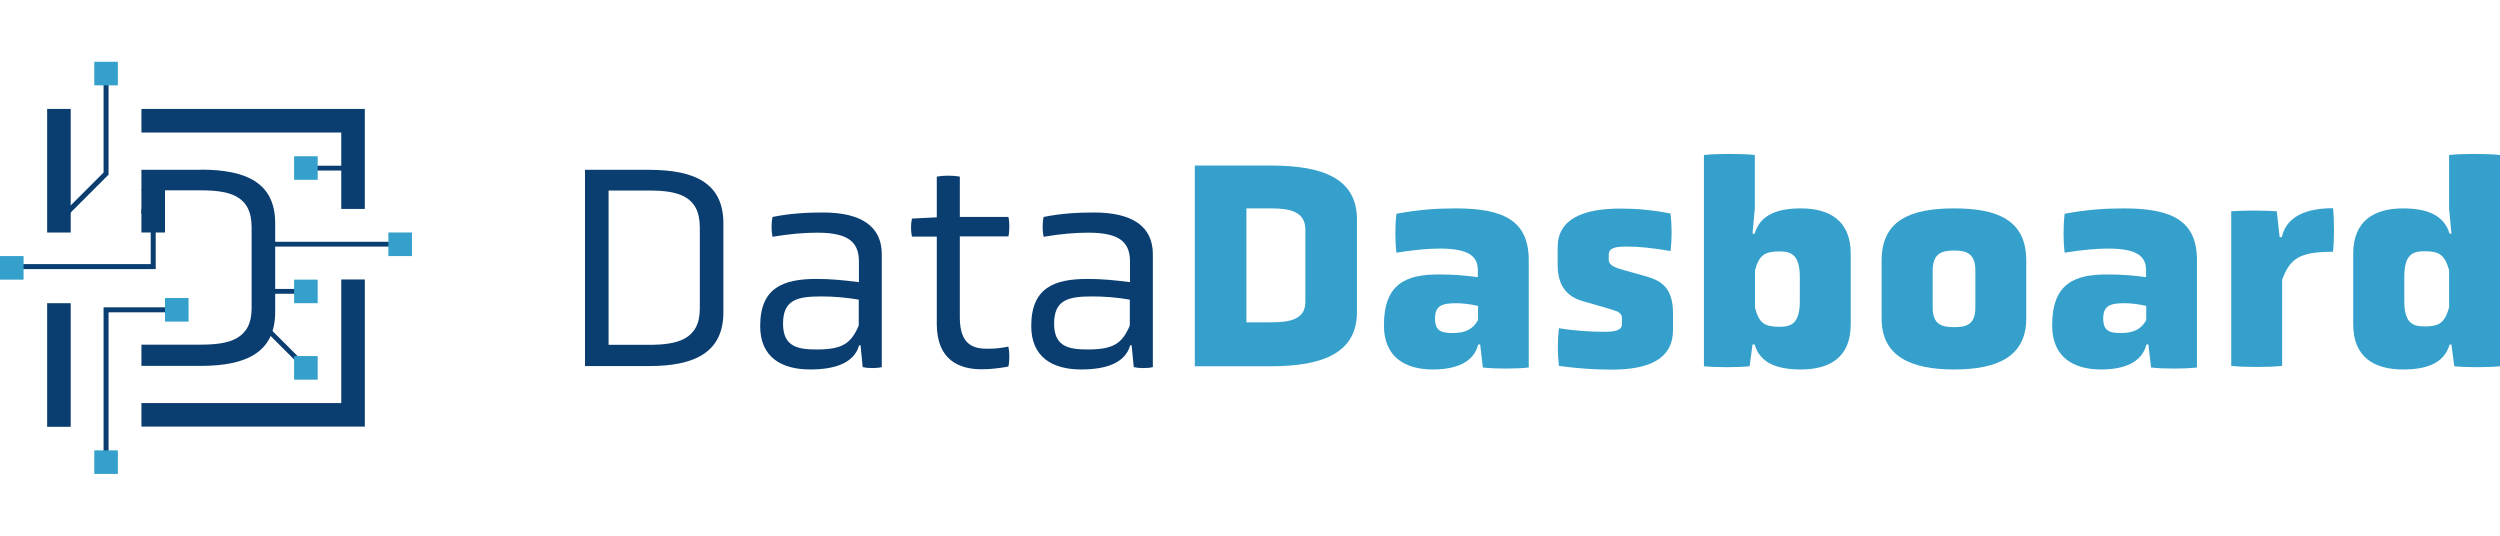 <?xml version="1.0" encoding="UTF-8"?>
<svg data-name="Layer 1" xmlns="http://www.w3.org/2000/svg" width="140" height="30" viewBox="0 0 140 30">
  <path d="m32.76,20.5v-10.99h3.58c2.59,0,4.17.76,4.17,3v4.97c0,2.24-1.58,3.02-4.17,3.02h-3.58Zm6.43-7.77c0-1.8-1.29-2.06-2.85-2.06h-2.26v8.64h2.26c1.57,0,2.85-.28,2.85-2.03v-4.55Z" style="fill: #0a3d70; stroke-width: 0px;"/>
  <path d="m48.19,19.34h-.08c-.28.99-1.35,1.35-2.74,1.35-1.6,0-2.8-.68-2.8-2.43,0-2.16,1.3-2.64,3.17-2.64.79,0,1.47.07,2.36.18v-1.14c0-1.06-.53-1.63-2.33-1.63-.74,0-1.57.07-2.51.23-.07-.35-.07-.78,0-1.11.99-.2,1.91-.25,2.82-.25,2.16,0,3.3.78,3.3,2.34v6.32c-.3.07-.76.07-1.07,0l-.12-1.24Zm-.1-2.56c-.74-.13-1.47-.18-2.1-.18-1.37,0-2.14.2-2.14,1.53s.89,1.44,1.91,1.44c1.44,0,1.91-.36,2.33-1.34v-1.45Z" style="fill: #0a3d70; stroke-width: 0px;"/>
  <path d="m52.46,13.25h-1.39c-.07-.3-.07-.71,0-1.01l1.39-.07v-2.28c.38-.07.92-.07,1.29,0v2.26h2.72c.07.28.07.79,0,1.09h-2.72v4.54c0,1.62.86,1.75,1.57,1.75.45,0,.79-.05,1.15-.12.07.33.07.81,0,1.12-.48.08-.94.15-1.5.15-1.27,0-2.51-.53-2.51-2.54v-4.9Z" style="fill: #0a3d70; stroke-width: 0px;"/>
  <path d="m63.37,19.34h-.08c-.28.99-1.35,1.35-2.74,1.35-1.6,0-2.8-.68-2.8-2.43,0-2.16,1.3-2.64,3.17-2.64.79,0,1.47.07,2.36.18v-1.14c0-1.06-.53-1.63-2.33-1.63-.74,0-1.57.07-2.51.23-.07-.35-.07-.78,0-1.11.99-.2,1.91-.25,2.82-.25,2.16,0,3.3.78,3.3,2.34v6.32c-.3.07-.76.07-1.07,0l-.12-1.24Zm-.1-2.56c-.74-.13-1.47-.18-2.1-.18-1.37,0-2.14.2-2.14,1.53s.89,1.44,1.91,1.44c1.44,0,1.91-.36,2.33-1.34v-1.45Z" style="fill: #0a3d70; stroke-width: 0px;"/>
  <path d="m66.91,20.5v-11.23h4.26c2.97,0,4.82.76,4.82,3.02v5.18c0,2.26-1.85,3.04-4.83,3.04h-4.24Zm6.19-7.64c0-1.02-.87-1.19-1.93-1.19h-1.37v6.38h1.37c1.06,0,1.93-.16,1.93-1.14v-4.06Z" style="fill: #34a0cb; stroke-width: 0px;"/>
  <path d="m82.9,19.29h-.12c-.25,1.01-1.25,1.4-2.54,1.4-1.55,0-2.74-.69-2.74-2.47,0-2.36,1.27-2.85,3.07-2.85.84,0,1.44.05,2.19.15v-.38c0-.78-.49-1.22-2.13-1.22-.63,0-1.44.07-2.43.23-.08-.68-.08-1.5,0-2.18,1.24-.23,2.24-.3,3.32-.3,2.69,0,4.09.69,4.09,2.9v6.01c-.68.08-1.91.08-2.57,0l-.15-1.29Zm-.13-2.16c-.43-.1-.89-.15-1.19-.15-.78,0-1.22.1-1.22.86s.45.81,1.01.81c.66,0,1.12-.2,1.4-.73v-.79Z" style="fill: #34a0cb; stroke-width: 0px;"/>
  <path d="m93.69,18.47c0,1.6-1.29,2.23-3.45,2.23-.91,0-1.95-.07-2.94-.21-.08-.68-.08-1.45,0-2.11.92.15,1.83.2,2.47.2.56,0,1.06-.03,1.06-.43v-.31c0-.38-.3-.41-.82-.58l-1.39-.4c-.87-.25-1.39-.87-1.39-2v-1.02c0-1.55,1.37-2.16,3.53-2.16.87,0,1.81.08,2.79.28.08.68.08,1.44,0,2.1-1.04-.18-1.73-.25-2.44-.25-.54,0-1.02.03-1.02.45v.28c0,.33.36.45.86.59l1.24.35c1.01.28,1.5.79,1.5,2.11v.89Z" style="fill: #34a0cb; stroke-width: 0px;"/>
  <path d="m103.64,18.17c0,1.85-1.19,2.52-2.79,2.52-1.32,0-2.29-.35-2.59-1.4h-.12l-.16,1.22c-.66.07-1.9.07-2.56,0v-11.83c.68-.08,2.18-.08,2.85,0v2.99l-.13,1.42h.12c.3-1.06,1.27-1.42,2.59-1.42,1.6,0,2.79.68,2.79,2.54v3.96Zm-2.85-2.64c0-1.27-.48-1.45-1.14-1.45-.82,0-1.14.2-1.37,1.06v2.1c.23.86.54,1.06,1.37,1.06.66,0,1.14-.18,1.14-1.44v-1.32Z" style="fill: #34a0cb; stroke-width: 0px;"/>
  <path d="m113.47,17.84c0,2.13-1.62,2.85-4.04,2.85s-4.06-.73-4.06-2.85v-3.25c0-2.26,1.62-2.92,4.06-2.92s4.04.66,4.04,2.92v3.25Zm-2.85-2.69c0-.99-.54-1.12-1.19-1.12s-1.2.13-1.2,1.12v2.08c0,.97.54,1.09,1.2,1.09s1.19-.12,1.19-1.09v-2.08Z" style="fill: #34a0cb; stroke-width: 0px;"/>
  <path d="m120.32,19.29h-.12c-.25,1.01-1.25,1.4-2.54,1.4-1.55,0-2.74-.69-2.74-2.47,0-2.36,1.27-2.85,3.07-2.85.84,0,1.44.05,2.19.15v-.38c0-.78-.49-1.22-2.13-1.22-.63,0-1.44.07-2.43.23-.08-.68-.08-1.5,0-2.18,1.24-.23,2.24-.3,3.32-.3,2.69,0,4.09.69,4.09,2.9v6.01c-.68.08-1.91.08-2.57,0l-.15-1.29Zm-.13-2.16c-.43-.1-.89-.15-1.19-.15-.78,0-1.22.1-1.22.86s.45.81,1.01.81c.66,0,1.12-.2,1.4-.73v-.79Z" style="fill: #34a0cb; stroke-width: 0px;"/>
  <path d="m124.94,11.83c.86-.05,1.7-.05,2.56,0l.16,1.45h.12c.26-1.14,1.32-1.62,2.87-1.62.07.68.07,1.78,0,2.44-1.9,0-2.41.38-2.85,1.57v4.82c-.68.08-2.18.08-2.85,0v-8.66Z" style="fill: #34a0cb; stroke-width: 0px;"/>
  <path d="m137.28,19.29h-.1c-.31,1.06-1.29,1.4-2.61,1.4-1.6,0-2.79-.68-2.79-2.52v-3.96c0-1.86,1.19-2.54,2.79-2.54,1.32,0,2.29.36,2.61,1.42h.1l-.13-1.42v-2.99c.66-.08,2.18-.08,2.85,0v11.83c-.66.07-1.9.07-2.56,0l-.16-1.22Zm-.13-4.16c-.25-.86-.54-1.06-1.37-1.06-.68,0-1.14.18-1.14,1.45v1.32c0,1.25.46,1.44,1.14,1.44.82,0,1.12-.2,1.37-1.06v-2.1Z" style="fill: #34a0cb; stroke-width: 0px;"/>
  <path d="m11.24,9.51h-3.32v1.15h3.32c1.57,0,2.85.26,2.85,2.06v4.55c0,1.75-1.29,2.03-2.85,2.03h-3.32v1.19h3.32c2.59,0,4.17-.78,4.17-3.02v-4.97c0-2.24-1.58-3-4.17-3Z" style="fill: #0a3d70; stroke-width: 0px;"/>
  <rect x="7.92" y="10.61" width="1.32" height="1.37" style="fill: #0a3d70; stroke-width: 0px;"/>
  <rect x="7.92" y="11.7" width="1.32" height="1.32" style="fill: #0a3d70; stroke-width: 0px;"/>
  <polygon points="8.72 15.07 .66 15.07 .66 14.79 8.44 14.79 8.44 11.32 8.72 11.32 8.72 15.07" style="fill: #0a3d70; stroke-width: 0px;"/>
  <polygon points="6.08 25.88 5.8 25.88 5.8 17.21 9.9 17.21 9.9 17.49 6.08 17.49 6.08 25.88" style="fill: #0a3d70; stroke-width: 0px;"/>
  <polygon points="3.4 12.46 3.2 12.26 5.8 9.66 5.8 4.13 6.08 4.13 6.08 9.78 3.4 12.46" style="fill: #0a3d70; stroke-width: 0px;"/>
  <rect x="14.76" y="16.18" width="2.37" height=".27" style="fill: #0a3d70; stroke-width: 0px;"/>
  <rect x="14.76" y="13.54" width="7.65" height=".27" style="fill: #0a3d70; stroke-width: 0px;"/>
  <rect x="15.79" y="17.69" width=".27" height="3.41" transform="translate(-9.05 16.94) rotate(-45)" style="fill: #0a3d70; stroke-width: 0px;"/>
  <rect x="17.13" y="9.28" width="2.6" height=".27" style="fill: #0a3d70; stroke-width: 0px;"/>
  <path d="m2.64,6.1v6.92h1.32v-6.92h-1.32Zm16.47,16.47H7.92v1.32h12.51v-8.24h-1.32v6.92ZM7.92,6.1v1.32h11.19v4.28h1.32v-5.6H7.92Zm-5.28,10.88v6.92h1.32v-6.92h-1.32Z" style="fill: #0a3d70; stroke-width: 0px;"/>
  <rect x="9.24" y="16.69" width="1.32" height="1.32" style="fill: #34a0cb; stroke-width: 0px;"/>
  <rect y="14.34" width="1.32" height="1.32" style="fill: #34a0cb; stroke-width: 0px;"/>
  <rect x="16.47" y="15.66" width="1.32" height="1.32" style="fill: #34a0cb; stroke-width: 0px;"/>
  <rect x="16.47" y="19.94" width="1.32" height="1.32" style="fill: #34a0cb; stroke-width: 0px;"/>
  <rect x="16.47" y="8.75" width="1.32" height="1.32" style="fill: #34a0cb; stroke-width: 0px;"/>
  <rect x="5.28" y="25.22" width="1.32" height="1.32" style="fill: #34a0cb; stroke-width: 0px;"/>
  <rect x="5.28" y="3.46" width="1.32" height="1.32" style="fill: #34a0cb; stroke-width: 0px;"/>
  <rect x="21.75" y="13.02" width="1.32" height="1.32" style="fill: #34a0cb; stroke-width: 0px;"/>
</svg>